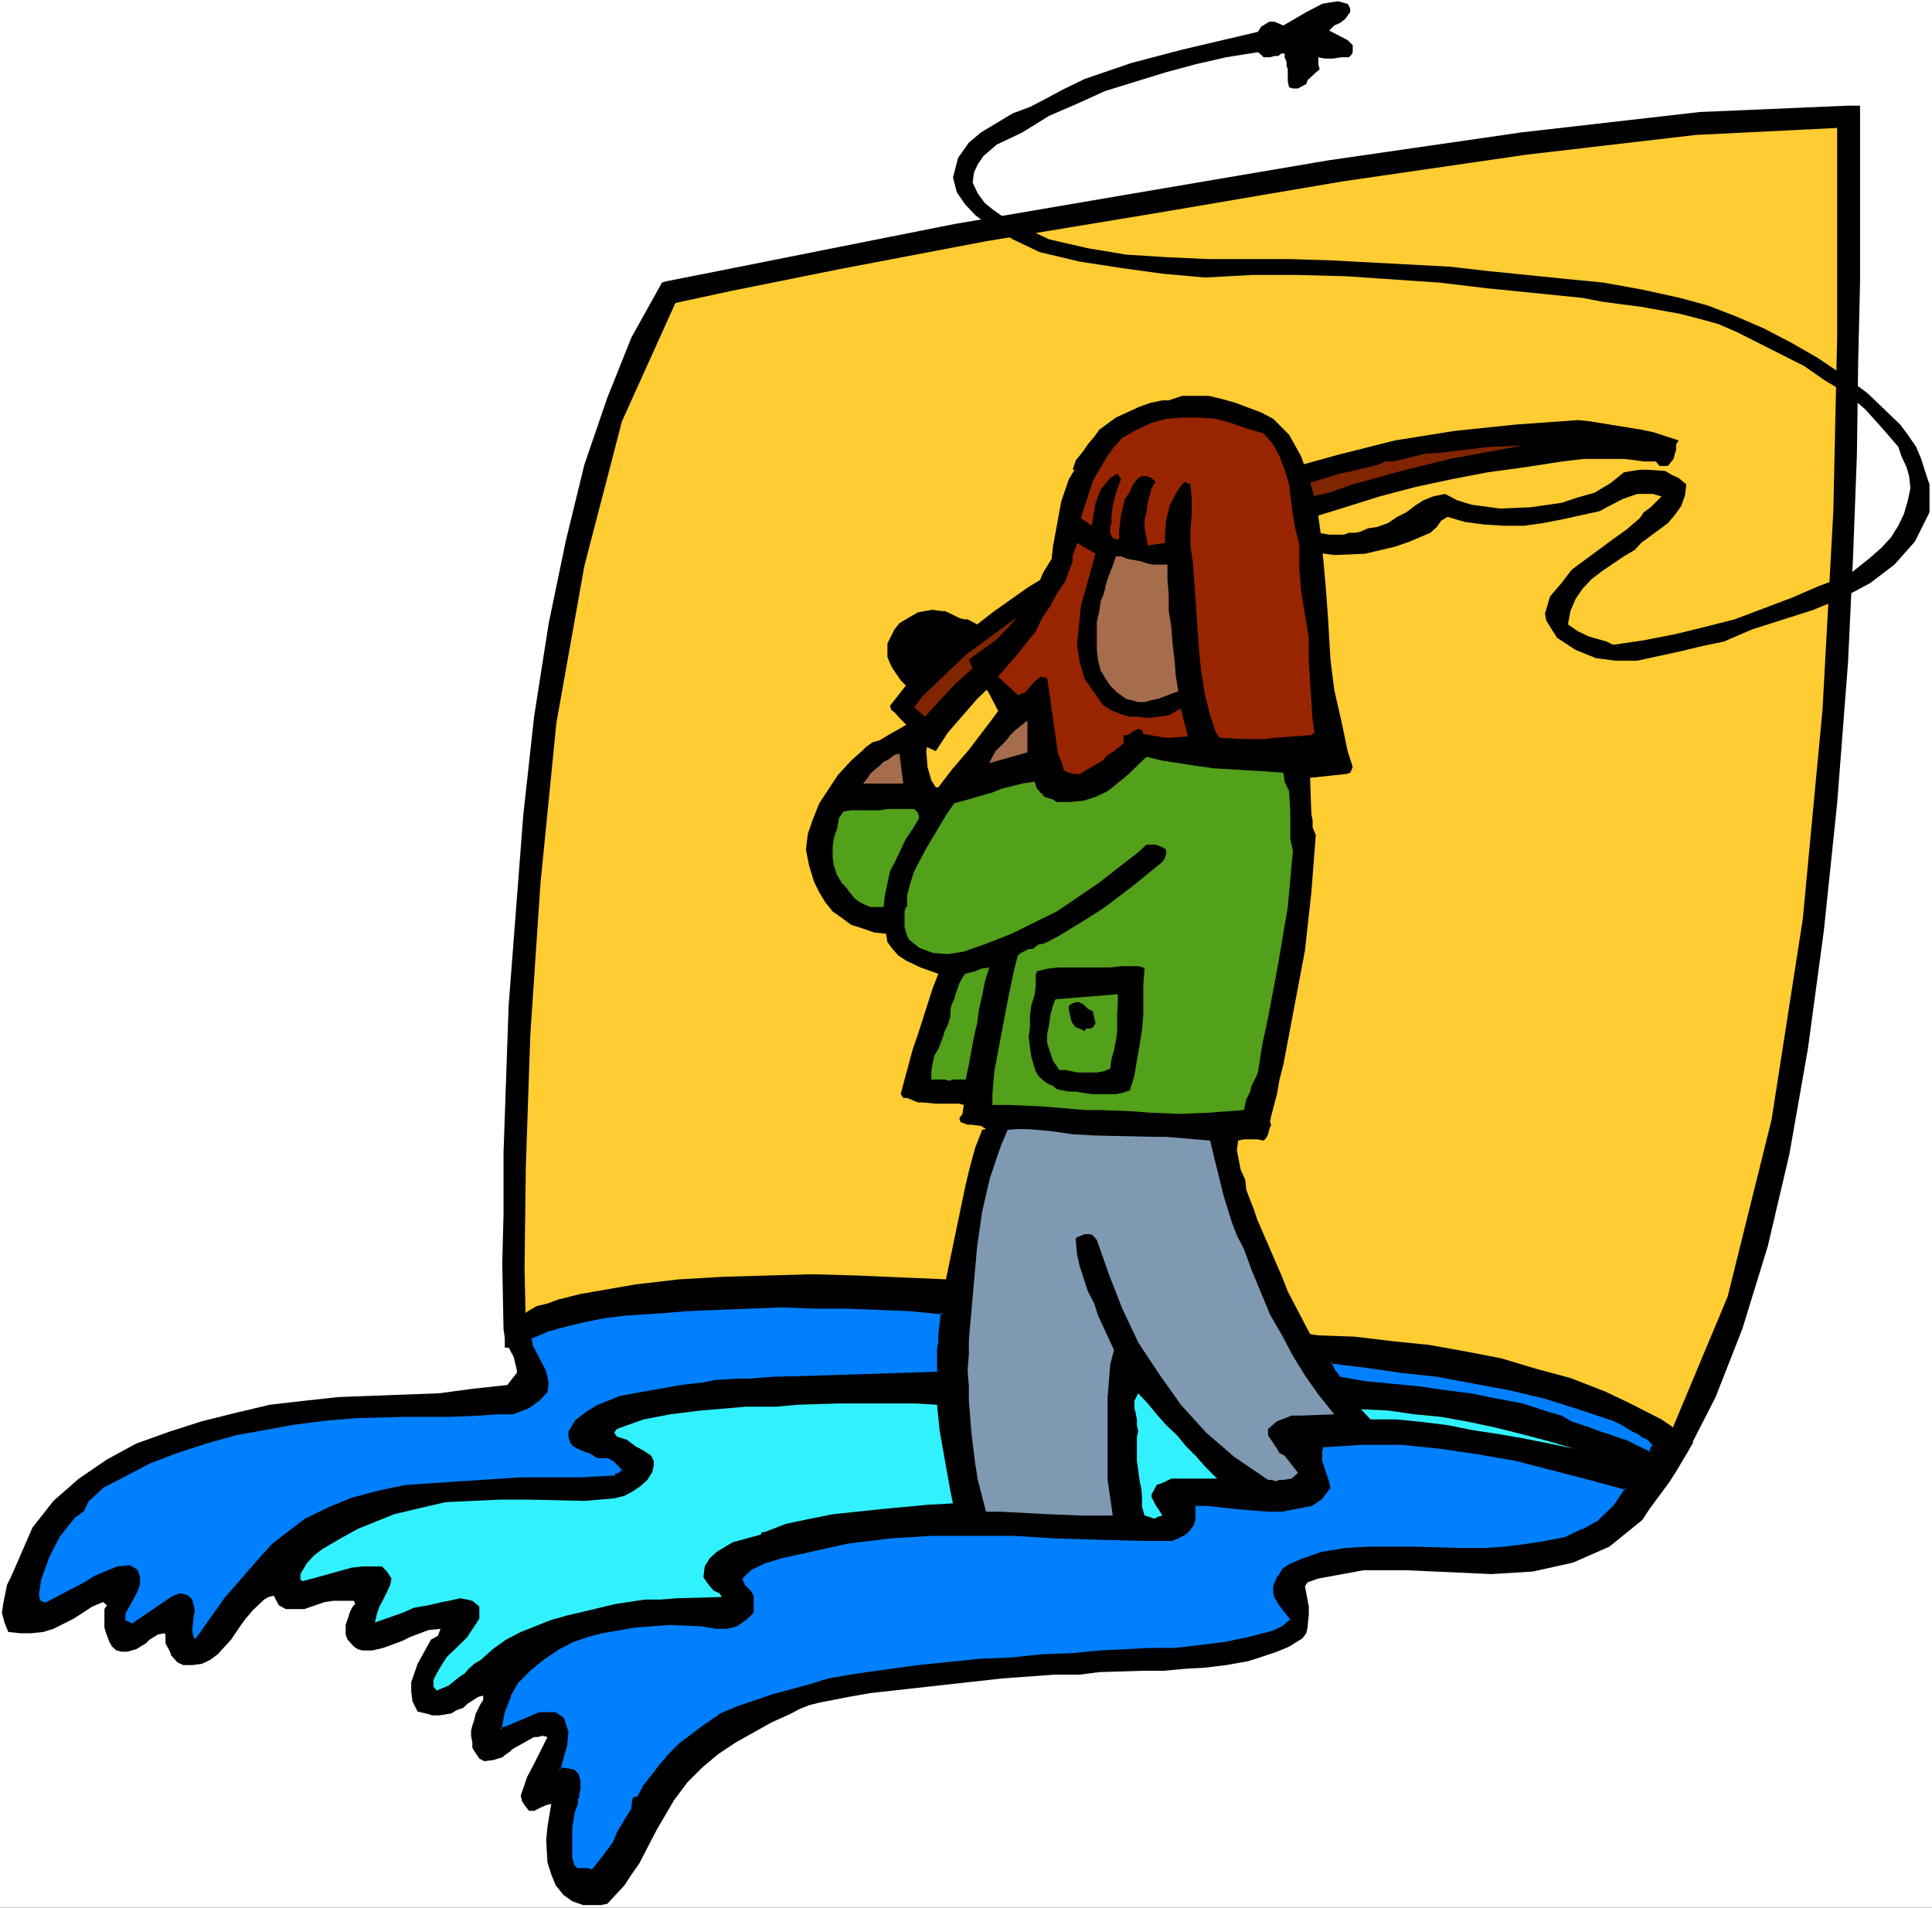<?xml version="1.0" encoding="UTF-8" standalone="no"?>
<svg
   version="1.0"
   width="129.766mm"
   height="128.131mm"
   id="svg28"
   sodipodi:docname="Fly Fishing 4.wmf"
   xmlns:inkscape="http://www.inkscape.org/namespaces/inkscape"
   xmlns:sodipodi="http://sodipodi.sourceforge.net/DTD/sodipodi-0.dtd"
   xmlns="http://www.w3.org/2000/svg"
   xmlns:svg="http://www.w3.org/2000/svg">
  <rect width="100%" height="100%" fill="#333333" stroke="none"/>
  <sodipodi:namedview
     id="namedview28"
     pagecolor="#ffffff"
     bordercolor="#000000"
     borderopacity="0.25"
     inkscape:showpageshadow="2"
     inkscape:pageopacity="0.0"
     inkscape:pagecheckerboard="0"
     inkscape:deskcolor="#d1d1d1"
     inkscape:document-units="mm" />
  <defs
     id="defs1">
    <pattern
       id="WMFhbasepattern"
       patternUnits="userSpaceOnUse"
       width="6"
       height="6"
       x="0"
       y="0" />
  </defs>
  <path
     style="fill:#ffffff;fill-opacity:1;fill-rule:evenodd;stroke:none"
     d="M 0,484.274 H 490.455 V 0 H 0 Z"
     id="path1" />
  <path
     style="fill:#000000;fill-opacity:1;fill-rule:evenodd;stroke:none"
     d="m 428.078,369.225 7.434,-14.543 6.787,-17.29 6.464,-21.006 5.494,-23.43 4.686,-26.662 4.04,-29.893 3.394,-32.479 2.747,-35.549 1.293,-27.146 0.97,-25.692 0.323,-23.43 0.485,-20.683 V 41.366 26.823 h -3.07 l -37.653,1.616 -45.248,5.171 -49.126,7.11 -49.45,8.402 -45.41,7.756 -63.347,12.604 -9.858,1.939 -0.97,0.323 -0.646,1.131 -7.11,12.765 -6.141,15.351 -5.818,16.967 -4.686,19.229 -4.363,21.006 -3.717,23.753 -2.747,25.046 -3.717,48.314 -1.293,37.326 v 15.674 l -0.323,12.442 0.323,16.643 0.323,2.262 v 2.424 l 296.697,28.439 h 1.939 z"
     id="path2" />
  <path
     style="fill:#ffcc32;fill-opacity:1;fill-rule:evenodd;stroke:none"
     d="m 425.816,364.7 h -2.101 l -0.646,0.485 v 0.97 z"
     id="path3" />
  <path
     style="fill:#ffcc32;fill-opacity:1;fill-rule:evenodd;stroke:none"
     d="m 466.377,32.479 -35.875,1.777 -42.986,5.009 -46.702,6.787 -46.541,7.918 -43.955,7.271 -37.33,7.11 -27.31,5.494 -14.221,3.07 -13.574,30.055 -9.534,36.68 -7.11,39.912 -4.04,40.72 -2.586,38.619 -1.131,33.448 -0.323,25.531 0.323,14.866 290.233,27.954 14.867,-35.549 11.15,-44.921 7.918,-50.9 5.01,-53.162 2.747,-50.415 0.97,-44.436 V 51.546 Z"
     id="path4" />
  <path
     style="fill:#000000;fill-opacity:1;fill-rule:evenodd;stroke:none"
     d="m 342.107,0.97 0.646,1.131 v 0.97 l -1.293,1.777 -1.293,0.97 -1.454,0.646 -1.293,1.293 4.686,2.424 1.293,1.293 v 0.808 0.97 l -0.323,0.646 -0.646,0.646 h -1.939 l -2.101,0.323 h -2.101 l -1.616,-0.323 v 1.777 l 0.323,1.293 -0.97,0.808 -2.101,1.939 -0.323,0.97 -2.101,1.131 h -1.293 l -0.97,-0.323 -0.323,-1.454 v -3.07 l -0.323,-0.97 v -0.97 l -0.485,-1.131 v -0.97 h -0.808 l -0.808,0.646 h -0.97 l -1.131,0.323 h -0.485 -1.131 l -0.646,-0.646 -0.808,-0.646 -8.08,1.293 -7.757,1.777 -7.757,2.101 -15.19,4.686 -7.11,3.232 -7.11,3.07 -6.787,4.201 -4.04,1.939 -2.424,1.131 -3.394,2.909 -1.454,2.101 -0.97,2.101 -0.323,2.585 1.293,2.747 1.778,2.424 2.424,1.939 2.586,1.777 5.494,2.747 2.747,1.293 3.07,1.454 9.858,2.262 9.696,1.616 10.181,0.646 10.504,0.485 h 20.685 l 10.504,0.323 30.381,1.616 9.858,1.131 19.23,1.939 9.858,0.97 9.858,1.777 9.534,2.101 7.11,1.939 7.11,2.747 7.11,3.07 7.11,3.716 6.464,3.716 6.464,4.363 6.302,4.686 8.242,7.918 1.939,2.585 2.101,3.07 1.293,3.07 0.97,3.07 1.131,3.393 v 3.393 3.716 l -3.717,7.433 -5.171,5.817 -6.141,4.686 -6.949,3.716 -7.434,3.07 -15.675,5.009 -7.11,3.07 -5.494,1.131 -5.333,1.293 -11.15,2.424 h -5.494 l -5.01,-0.646 -5.171,-2.101 -4.686,-3.07 -1.939,-3.07 -0.808,-1.293 -0.323,-1.777 1.293,-4.363 2.909,-3.393 2.586,-3.393 6.787,-5.009 3.717,-2.747 3.394,-2.424 3.394,-2.909 0.97,-1.454 1.778,-1.293 2.747,-2.747 -2.101,-0.646 h -2.101 -1.939 l -3.717,1.293 -4.04,2.101 -1.778,0.97 -9.534,2.101 -5.01,0.97 -4.686,0.646 h -5.171 l -5.01,-0.323 -4.848,-0.646 -4.363,-1.293 -1.616,0.97 -1.131,1.616 -1.616,1.454 -5.333,2.262 -3.717,1.293 -7.595,1.777 -7.757,0.323 -7.11,-0.97 -3.07,3.07 -3.07,2.585 -3.555,2.101 -3.555,1.777 -4.04,0.97 -4.04,0.646 h -4.363 -4.04 l -3.07,3.393 -3.717,3.07 -3.717,2.262 -3.717,2.101 -4.363,1.454 -4.525,0.646 h -4.363 l -4.363,-0.323 -1.131,-0.808 -0.323,-0.646 v -0.646 l 0.808,-0.97 0.323,-0.323 -4.848,2.585 -8.726,6.787 -8.08,7.756 -7.434,8.564 -3.07,4.686 -1.454,-0.646 -1.293,-0.646 -3.717,-4.363 -2.747,-2.747 -0.97,-1.131 -1.131,-0.97 -0.323,-0.97 4.04,-5.171 -1.293,-1.293 -2.101,-3.07 -0.646,-1.293 -0.646,-1.616 v -1.777 -1.616 l 1.778,-3.555 1.293,-1.616 1.616,-0.97 3.07,-1.777 3.717,-0.646 2.101,0.323 h 0.97 l 1.454,0.646 2.262,1.131 1.131,0.323 h 0.97 l 2.424,1.293 4.363,-3.393 8.726,-6.14 8.888,-5.332 9.373,-4.848 4.686,-1.939 13.251,-6.463 13.574,-5.656 13.898,-5.171 14.544,-4.04 14.706,-3.716 15.19,-2.424 15.514,-1.616 15.837,-1.131 3.07,0.323 12.928,2.101 3.07,0.646 6.464,2.101 -0.646,0.97 v 1.454 l -0.323,0.97 -0.323,1.293 -1.454,1.777 h -0.646 -1.454 l -0.97,-1.131 h -0.97 -0.97 -1.131 l -2.262,-0.323 -2.747,-0.323 h -10.181 l -2.747,0.323 -2.747,0.323 -9.373,1.454 -9.534,1.293 -9.211,1.777 -9.05,1.939 -9.211,2.424 -8.726,2.747 -8.888,2.747 -8.08,2.909 -7.434,2.424 -13.898,5.332 -13.898,5.817 -13.574,7.11 -5.979,4.04 v 0.323 l 3.394,0.808 1.293,0.646 h 2.424 l 2.262,-0.646 2.101,-0.808 2.424,-0.97 3.555,-2.747 2.101,-1.293 2.101,-1.293 0.646,-1.131 3.717,-4.04 1.939,-1.293 1.778,-0.323 h 3.717 4.04 l 4.04,-0.808 3.717,-0.97 7.272,-3.393 3.07,-2.747 2.909,-2.747 1.293,-0.485 1.778,-0.323 h 1.293 l 4.848,0.808 h 3.717 l 1.293,-0.485 h 1.778 l 1.293,-0.323 1.778,-0.808 2.262,-0.323 2.747,-0.97 2.424,-1.616 2.262,-1.131 2.101,-1.616 2.262,-1.454 2.424,-0.97 3.07,-0.646 3.07,1.616 3.717,1.131 7.11,0.97 7.757,-0.323 7.918,-1.131 3.878,-1.293 4.525,-1.293 4.04,-2.424 1.616,-1.293 1.778,-1.454 1.939,-0.323 2.101,-0.323 h 2.101 l 4.363,0.323 1.616,0.97 1.778,0.808 1.939,1.616 -0.323,2.747 -0.97,2.747 -1.616,2.262 -1.778,2.101 -6.787,5.009 -1.616,1.777 -2.747,1.616 -5.494,3.716 -2.747,2.101 -2.262,2.424 -1.778,2.585 -1.293,3.07 -0.646,3.393 2.586,1.777 2.747,1.293 4.525,1.293 1.616,0.808 7.757,-1.131 8.242,-1.616 7.272,-1.777 7.595,-1.939 14.544,-5.494 7.11,-3.07 7.11,-2.585 5.656,-4.524 2.747,-2.424 2.424,-2.585 1.939,-3.07 1.454,-3.07 0.97,-3.393 0.646,-3.07 -0.323,-3.07 -0.646,-2.262 -1.293,-2.747 -0.808,-2.424 -4.04,-4.686 -4.363,-4.848 -4.686,-4.04 -5.494,-3.232 -5.333,-3.716 -16.968,-8.564 -4.848,-2.101 -4.686,-1.293 -5.01,-1.293 -9.858,-1.777 -5.01,-0.646 -4.848,-0.646 -5.01,-0.97 -24.078,-2.424 -12.282,-1.454 -23.594,-1.616 -12.282,-0.323 h -11.797 l -11.797,0.646 -10.827,-0.97 -10.504,-1.454 -10.504,-1.616 -10.181,-2.424 -6.787,-3.232 -6.464,-3.878 -3.07,-2.262 -2.586,-2.747 -2.101,-3.07 -0.97,-3.716 1.293,-5.009 2.747,-3.878 3.07,-2.585 4.04,-2.424 4.04,-2.424 4.363,-1.616 4.04,-2.101 4.202,-2.262 5.656,-2.747 11.797,-4.04 12.928,-3.393 19.23,-4.524 0.808,-1.293 2.101,-1.293 h 1.293 l 2.262,0.97 5.818,-3.393 4.04,-2.101 1.778,-0.323 2.262,-0.323 z"
     id="path5" />
  <path
     style="fill:#802500;fill-opacity:1;fill-rule:evenodd;stroke:none"
     d="m 386.547,113.11 -6.141,1.131 -12.282,2.262 -12.443,3.07 -12.282,3.393 -5.979,2.101 -5.818,1.293 -11.474,4.04 -11.474,3.716 -5.494,2.424 -5.818,2.262 -5.01,3.07 -2.101,0.323 -13.736,6.787 -5.171,3.393 -10.181,6.463 -9.858,6.787 -4.363,4.04 -4.686,4.201 -7.434,8.079 -2.747,-2.424 2.101,-2.747 10.989,-10.503 12.282,-9.049 12.605,-8.241 13.574,-7.11 13.09,-6.625 14.221,-5.494 14.544,-5.009 14.706,-4.524 3.232,-0.646 6.464,-1.616 1.778,-0.808 h 1.939 l 4.202,-0.97 3.878,-0.97 4.202,-0.323 12.443,-1.454 z"
     id="path6" />
  <path
     style="fill:#000000;fill-opacity:1;fill-rule:evenodd;stroke:none"
     d="m 327.24,110.363 3.07,5.494 2.262,6.463 1.778,6.463 0.97,6.948 0.646,6.787 0.646,7.271 0.485,6.625 0.646,10.988 0.97,7.756 1.778,7.756 1.616,7.756 1.293,4.04 -0.323,0.808 -0.323,0.646 -0.97,0.323 -9.211,0.97 0.323,9.21 0.323,1.616 v 1.777 l 0.808,1.939 -1.131,14.543 -1.616,14.704 -5.494,29.086 -0.97,3.716 -0.646,3.716 -1.454,5.494 -0.323,1.616 0.323,0.646 -0.485,1.131 -0.323,1.293 -0.485,0.97 -0.646,0.646 -1.616,-0.323 h -3.394 l -1.454,0.323 -0.323,2.424 0.97,5.009 1.131,2.424 0.323,2.747 1.939,5.009 0.808,2.424 6.302,14.543 1.454,3.716 3.717,7.11 1.939,3.716 2.101,0.323 9.211,0.323 9.373,1.131 9.534,0.97 9.05,1.616 9.211,1.777 9.211,2.747 8.403,2.262 8.726,3.393 5.818,2.747 8.565,4.363 2.586,1.777 5.494,4.04 -2.747,4.686 -1.616,2.747 -1.778,2.747 -5.01,6.787 -1.778,2.747 -8.403,6.787 -9.211,4.04 -10.181,2.262 -10.504,0.646 -21.654,-0.97 h -10.827 l -11.474,2.101 -2.747,0.97 -0.646,0.97 0.97,5.171 v 1.939 l -0.323,3.393 -0.323,1.454 -0.97,1.293 -3.394,2.101 -3.07,1.293 -5.333,1.777 -2.101,0.646 -5.494,0.97 -5.333,0.646 -5.494,0.323 -5.01,0.485 h -5.494 l -10.827,0.323 -5.01,0.646 h -6.464 l -13.251,0.97 -33.451,3.716 -5.494,0.97 -7.434,1.454 -2.586,0.646 -2.424,0.97 -2.424,1.293 -4.686,2.101 -9.211,5.171 -4.363,2.909 -4.04,3.393 -3.717,3.716 -3.394,4.524 -4.363,7.433 -4.525,8.726 -1.939,2.747 -1.778,2.747 -4.363,4.686 -1.616,0.323 h -1.454 -3.07 l -2.747,-0.97 -2.262,-1.616 -1.939,-2.424 -1.131,-2.747 -0.97,-3.07 -0.323,-5.656 0.323,-3.393 0.97,-5.817 -1.293,0.323 -1.454,0.646 -1.616,0.808 h -1.293 l -1.131,-1.454 -0.646,-0.97 -0.323,-1.454 1.616,-4.686 1.778,-3.393 3.394,-6.787 -1.293,-0.323 -1.131,0.323 h -0.97 l -5.494,3.07 -0.646,0.646 -0.97,0.646 -0.97,0.808 -1.131,0.323 -0.97,0.323 -2.424,0.323 -1.293,-0.646 -0.97,-1.454 -0.808,-1.293 v -1.293 l -0.323,-1.777 v -1.293 l 0.323,-1.293 0.485,-1.454 0.323,-1.454 0.646,-1.293 0.646,-1.293 0.646,-0.97 v -1.131 l -1.293,0.323 -2.747,1.777 -0.97,0.97 -1.778,0.646 -1.293,0.808 -3.07,0.485 h -1.778 l -0.97,-0.323 -2.747,-0.646 -1.293,-2.585 -0.323,-2.424 v -2.424 l 1.616,-4.686 3.394,-6.14 1.778,-0.97 0.646,-1.777 -3.07,0.323 -4.686,1.777 -1.939,0.97 -4.848,1.777 -2.747,0.646 h -2.586 l -1.131,-0.323 -0.97,-0.646 -1.616,-1.777 -0.485,-1.293 v -2.424 l 1.131,-3.393 0.646,-1.293 0.646,-0.646 -0.323,-0.808 h -5.171 l -2.262,0.323 -5.171,1.777 h -2.262 -2.424 l -1.778,-0.97 -1.293,-2.424 -1.293,0.323 -1.131,0.646 -2.909,2.747 -1.778,2.101 -0.97,1.293 -2.747,4.04 -3.394,3.716 -1.939,1.454 -2.101,0.97 -2.424,0.323 h -2.262 l -1.454,-0.646 -1.616,-1.777 -0.323,-0.97 -1.131,-2.101 v -1.293 -0.97 l -0.323,-0.323 -1.616,0.323 -2.101,1.293 -0.97,0.97 -2.424,1.454 -2.262,0.646 h -1.454 l -1.293,-0.323 -1.131,-0.97 -0.646,-1.131 -0.97,-2.585 -0.323,-1.131 v -4.686 l 0.646,-0.97 -0.97,-0.808 -2.747,1.131 -4.686,3.07 -5.171,2.585 -2.586,0.808 -3.07,0.323 H 5.171 l -3.07,-0.323 -0.97,-2.424 -0.646,-2.424 0.323,-2.262 0.97,-4.848 0.97,-1.939 1.778,-4.04 3.717,-8.564 5.333,-6.787 6.464,-5.656 7.11,-4.848 7.434,-4.04 8.565,-3.07 8.08,-2.585 8.403,-2.101 8.888,-2.101 8.403,-0.97 8.888,-0.97 8.403,-0.323 17.291,-0.646 8.403,-1.131 8.888,-0.97 1.616,-2.101 0.808,-0.97 v -0.646 l -0.808,-3.393 -1.293,-2.424 -0.646,-1.293 -0.323,-1.454 0.323,-1.293 3.07,-3.393 2.262,-1.616 2.424,-1.454 2.747,-0.646 2.586,-0.97 5.818,-1.454 13.898,-2.424 11.15,-1.293 11.15,-0.646 22.462,-0.646 11.474,0.323 22.624,0.97 5.01,-24.076 1.131,-4.686 1.293,-4.686 1.778,-4.524 0.97,-0.162 -1.293,-0.808 -2.424,-0.323 h -0.97 l -1.778,-0.646 -0.323,-0.97 0.808,-1.131 0.323,-2.262 -1.131,-0.323 h -2.586 -1.778 -1.616 l -3.394,-0.323 h -1.131 l -2.747,-1.131 h -0.97 l -0.646,-0.97 0.97,-3.716 2.101,-7.756 1.293,-3.716 3.717,-11.634 1.454,-3.716 -4.525,-1.616 -3.717,-1.777 -1.939,-1.293 -1.454,-1.616 -1.293,-1.777 -0.323,-2.101 -3.07,-0.323 -2.747,-0.97 -3.07,-0.97 -1.939,-1.454 -2.747,-1.939 -1.939,-2.424 -1.454,-2.424 -1.293,-2.585 -1.293,-4.201 -0.808,-4.04 0.485,-4.04 1.293,-3.716 1.616,-4.04 4.686,-7.11 3.394,-3.716 2.747,-2.424 0.97,-0.97 1.778,-1.293 1.778,-0.485 3.232,-1.939 1.778,-0.97 1.939,-1.131 1.454,-0.97 1.939,-0.646 2.101,-0.646 h 2.424 v 0.97 l -0.323,1.293 -0.646,1.131 -0.808,0.97 -0.646,1.293 -0.646,3.393 0.323,4.04 0.97,3.393 1.131,1.777 h 0.646 l 3.717,-4.848 4.04,-4.686 5.656,-7.433 1.778,-2.424 -2.262,-4.363 -0.808,-1.293 -3.07,-4.363 -0.646,-1.454 -0.646,-1.616 3.394,-2.424 3.394,-2.424 3.07,-3.07 2.586,-3.07 4.848,-7.433 1.616,-3.716 2.101,-3.393 0.323,-3.07 2.101,-11.473 1.939,-5.656 1.454,-2.424 h -0.485 l 0.808,-2.424 1.616,-1.939 1.454,-2.101 1.616,-1.939 1.293,-1.777 4.202,-3.07 5.979,-2.747 2.747,-0.97 3.07,-0.646 h 1.616 l 3.394,-1.131 h 3.394 3.394 l 3.394,0.808 3.394,0.97 6.464,2.424 3.07,1.616 z"
     id="path7" />
  <path
     style="fill:#992500;fill-opacity:1;fill-rule:evenodd;stroke:none"
     d="m 320.776,110.04 2.424,2.747 1.616,3.07 1.293,3.393 1.131,3.716 0.97,7.756 0.646,3.716 0.97,3.716 v 3.07 3.07 l 0.485,5.817 0.97,5.979 0.97,5.817 v 6.14 l 0.97,14.866 0.485,3.07 -0.808,0.646 -9.05,0.646 -2.747,0.323 h -6.141 l -5.333,-0.323 -0.97,-1.293 -1.454,-4.363 -1.293,-5.171 -0.97,-5.979 -0.485,-4.524 -0.323,-4.363 -0.646,-9.534 -0.646,-9.049 -0.646,-4.524 v -4.04 l 0.323,-3.716 v -4.04 l -0.323,-3.716 -1.454,-0.646 -0.646,0.646 -1.293,1.777 -1.778,3.393 -0.97,3.716 -0.323,3.878 v 2.101 l -4.363,0.646 -0.323,-1.939 -0.485,-2.424 v -2.262 l 0.485,-1.777 0.323,-2.424 0.97,-3.716 0.97,-1.616 -0.97,-0.97 -1.293,-0.485 h -1.131 l -0.97,0.485 -1.293,1.616 -0.97,2.101 -1.131,1.616 -0.97,4.04 -0.485,4.201 v 1.939 h -0.808 l -0.808,-0.323 -0.646,-1.131 v -1.616 l 0.323,-0.97 v -1.616 l 0.323,-2.747 0.323,-1.454 0.808,-2.747 0.485,-1.293 0.485,-1.293 -0.485,-0.808 -0.485,-0.646 -1.778,1.131 -2.424,2.909 -1.293,3.393 -0.646,3.878 -0.323,1.939 -2.747,-1.939 0.97,-3.07 2.101,-6.463 3.394,-5.817 1.939,-2.747 2.101,-2.262 3.07,-1.777 4.04,-1.939 4.04,-1.131 4.04,-0.323 h 4.363 l 4.202,0.323 4.04,1.131 3.717,1.293 z"
     id="path8" />
  <path
     style="fill:#992500;fill-opacity:1;fill-rule:evenodd;stroke:none"
     d="m 278.113,140.58 -3.717,13.25 -0.97,9.857 0.646,4.363 1.293,4.363 3.07,4.363 1.454,2.101 1.939,1.293 2.262,0.97 2.586,0.808 h 2.262 l 2.424,0.323 5.333,-0.646 3.07,-1.777 1.778,7.11 -4.525,0.323 h -1.293 l -5.494,-0.97 -0.323,-0.97 h -0.162 l -0.808,-0.323 -1.293,0.646 -0.808,0.646 -0.646,0.323 h -0.97 v 2.101 l -2.424,1.939 -1.616,0.97 -1.293,1.454 -2.747,1.616 -3.07,1.777 h -1.293 l -1.454,-0.323 -1.293,-0.646 -0.323,-1.454 -1.131,-2.747 -2.747,-19.229 -1.616,-0.323 -1.293,0.97 -1.454,1.616 -1.293,1.454 -0.97,0.323 -0.808,0.323 -5.01,-4.686 5.01,-5.817 4.525,-5.656 1.616,-3.393 2.101,-3.07 1.616,-3.07 2.101,-3.07 1.939,-5.171 v -1.293 l 1.131,-3.393 z"
     id="path9" />
  <path
     style="fill:#a66d4d;fill-opacity:1;fill-rule:evenodd;stroke:none"
     d="m 296.374,143.327 v 3.716 l 0.323,4.04 v 4.04 l 0.646,4.04 0.323,4.201 0.485,4.04 0.323,4.04 0.646,4.04 -1.778,0.646 -1.616,0.646 -1.778,0.646 -1.616,0.323 -1.778,0.485 h -1.616 l -1.778,-0.485 -1.293,-0.323 -2.262,-1.616 -1.778,-1.777 -1.293,-1.939 -1.131,-1.939 -0.646,-2.424 -0.323,-2.747 v -2.424 -2.262 -2.424 l 0.646,-2.747 0.323,-2.424 0.808,-1.939 0.646,-2.747 0.646,-1.939 0.97,-2.424 0.808,-2.424 h 1.293 l 1.616,0.646 1.778,0.323 1.778,0.323 1.293,0.485 1.616,0.323 h 1.616 z"
     id="path10" />
  <path
     style="fill:#a66d4d;fill-opacity:1;fill-rule:evenodd;stroke:none"
     d="m 251.126,193.742 0.808,-1.616 0.808,-1.454 1.293,-1.293 1.454,-1.454 0.97,-1.293 1.293,-1.293 1.454,-1.131 1.616,-1.293 v 8.079 z"
     id="path11" />
  <path
     style="fill:#a66d4d;fill-opacity:1;fill-rule:evenodd;stroke:none"
     d="m 229.31,198.913 h -1.616 -1.454 -1.293 -0.97 -1.454 -1.293 -0.97 -1.131 l 1.131,-1.454 0.646,-0.97 0.97,-0.97 1.454,-1.131 0.97,-0.97 1.293,-0.646 1.454,-1.131 1.293,-0.323 z"
     id="path12" />
  <path
     style="fill:#53a01b;fill-opacity:1;fill-rule:evenodd;stroke:none"
     d="m 325.785,196.166 0.323,2.262 1.131,2.424 0.323,5.171 v 6.948 l 0.646,3.07 -1.293,14.22 -2.424,14.381 -2.586,13.735 -1.454,6.787 -1.131,7.11 -0.485,1.131 -1.131,2.262 -0.323,1.454 -0.97,1.939 -0.646,2.747 -8.565,0.646 -7.757,0.323 -7.757,-0.323 -4.04,-0.323 -7.757,-0.323 h -4.202 l -7.757,-0.646 -4.04,-0.323 -7.757,-0.323 h -4.202 v -2.747 l 0.485,-5.817 3.07,-16.159 0.323,-1.777 1.616,-7.756 0.97,-3.716 0.808,-0.646 1.939,-0.97 h 0.97 l 1.454,-1.131 1.616,-0.323 3.717,-1.939 7.918,-4.848 3.717,-2.424 7.434,-5.656 7.11,-5.817 0.646,-0.97 0.323,-1.131 v -0.97 l -0.97,-0.646 -0.808,-0.323 -0.97,-0.323 h -2.262 l -2.101,1.939 -10.181,7.918 -10.504,7.11 -11.474,5.656 -6.141,2.424 -5.979,2.101 -4.04,0.646 -3.878,-0.323 -3.394,-1.293 -2.586,-2.101 -0.485,-0.97 -0.646,-2.101 v -4.04 l 0.323,-1.131 h 0.323 v -2.909 l 0.808,-3.07 0.97,-3.07 3.07,-5.817 5.01,-8.402 2.101,-3.07 2.424,-0.646 7.272,-2.101 2.424,-0.97 5.171,-1.293 3.07,-0.485 0.323,0.808 0.323,0.97 1.939,2.101 2.101,0.646 0.97,0.646 h 3.394 l 3.394,-0.323 3.07,-0.97 3.07,-1.454 5.01,-4.04 4.848,-4.686 4.04,0.97 8.403,1.293 4.525,0.646 13.413,0.808 z"
     id="path13" />
  <path
     style="fill:#53a01b;fill-opacity:1;fill-rule:evenodd;stroke:none"
     d="m 232.057,205.376 0.97,0.97 0.323,1.293 -1.616,2.747 -1.778,2.585 -1.293,2.747 -1.293,2.747 -1.454,2.747 -0.646,3.07 -0.646,3.07 -0.323,2.909 h -1.778 -1.616 l -1.454,-0.646 -1.293,-0.646 -1.293,-0.97 -1.131,-1.454 -0.97,-1.293 -0.97,-0.97 -1.293,-2.101 -0.808,-2.424 -0.323,-2.262 v -2.424 l 0.323,-2.424 0.808,-2.262 0.485,-2.747 1.131,-1.616 1.939,-0.323 h 2.424 2.101 2.747 l 1.939,-0.323 h 2.424 1.939 z"
     id="path14" />
  <path
     style="fill:#53a01b;fill-opacity:1;fill-rule:evenodd;stroke:none"
     d="m 251.126,245.611 -1.131,3.716 -0.646,3.393 -0.808,3.393 -0.485,3.716 -0.808,3.393 -0.646,3.393 -0.646,3.716 -0.808,3.716 h -0.808 -1.454 -0.97 l -0.97,0.323 -1.131,-0.323 h -1.293 -0.97 -1.131 v -2.101 l 0.323,-1.939 0.485,-2.101 0.97,-1.616 0.97,-2.424 0.646,-2.101 0.808,-1.616 0.646,-2.101 v -1.616 l 0.323,-1.454 0.646,-1.293 0.323,-1.293 0.646,-1.777 0.323,-0.97 0.808,-1.454 0.646,-0.97 1.293,-0.323 1.293,-0.323 1.454,-0.646 z"
     id="path15" />
  <path
     style="fill:#000000;fill-opacity:1;fill-rule:evenodd;stroke:none"
     d="m 290.233,245.611 0.323,0.323 -0.323,4.04 v 3.716 4.04 l -0.323,3.716 -0.646,4.04 -0.646,3.716 -0.646,3.878 -1.131,3.716 -1.939,0.646 -1.616,0.323 h -2.101 -2.101 -1.939 l -2.101,-0.323 -1.939,-0.323 h -1.778 l -1.616,-0.323 -1.454,-0.323 -0.97,-0.808 -1.454,-0.646 -1.293,-0.97 -0.97,-0.97 -0.646,-1.131 -0.323,-0.97 -0.808,-2.747 -0.323,-2.262 -0.323,-2.747 0.323,-2.424 v -3.07 l 0.323,-2.424 0.808,-2.585 0.323,-2.101 v -0.97 -1.131 -0.97 l 0.323,-0.97 2.586,-0.646 2.747,-0.323 h 2.424 3.07 2.424 2.586 2.747 l 2.747,-0.323 h 1.616 1.454 1.293 z"
     id="path16" />
  <path
     style="fill:#53a01b;fill-opacity:1;fill-rule:evenodd;stroke:none"
     d="m 283.769,252.398 v 2.262 l -0.162,2.424 v 2.424 2.262 l -0.323,2.424 -0.485,2.424 -0.646,2.262 -0.323,2.424 -1.616,0.646 -1.778,0.323 h -1.293 -1.778 -1.616 l -1.778,-0.323 -1.616,-0.323 h -1.454 l -1.616,-2.424 -0.646,-1.939 -0.808,-2.424 v -2.262 l 0.485,-2.424 0.323,-2.424 0.646,-2.424 0.646,-1.616 z"
     id="path17" />
  <path
     style="fill:#000000;fill-opacity:1;fill-rule:evenodd;stroke:none"
     d="m 277.467,256.761 0.323,1.616 0.323,1.454 -0.646,0.97 -0.646,0.323 h -1.131 l -0.323,0.646 -1.293,-0.646 -0.97,-0.323 -0.808,-0.97 -0.323,-0.646 -0.323,-1.454 -0.323,-1.293 v -1.131 l 0.97,-0.646 1.454,-0.323 1.293,0.646 1.131,1.131 z"
     id="path18" />
  <path
     style="fill:#8099b3;fill-opacity:1;fill-rule:evenodd;stroke:none"
     d="m 278.113,288.27 14.544,0.323 h 3.394 l 7.434,0.646 3.717,0.323 0.808,3.393 2.586,10.503 2.101,6.787 1.293,3.393 1.778,3.393 1.939,5.332 4.686,11.311 3.07,5.332 2.747,5.171 3.07,5.009 3.394,4.848 4.04,5.009 -8.403,0.323 h -2.424 l -3.717,1.454 -2.262,1.939 v 0.97 0.646 l 2.262,3.393 0.646,1.131 1.293,0.646 3.394,4.363 -1.616,1.454 -2.101,0.323 h -0.97 l -0.97,0.323 -1.131,-0.323 h -0.808 l -8.565,-5.817 -7.11,-6.14 -6.464,-7.11 -5.494,-7.756 -5.333,-8.079 -4.04,-8.564 -3.394,-8.726 -3.07,-8.726 -0.97,-1.131 -0.646,-0.323 h -1.454 l -1.616,0.646 -0.646,0.323 v 0.808 l 0.323,3.393 0.646,2.909 2.101,6.463 1.616,3.07 0.97,3.07 4.04,8.726 -0.97,3.716 -0.646,8.241 v 16.967 4.04 l 1.293,9.049 h -8.403 l -7.757,-0.323 -12.282,-0.646 h -3.717 l -2.101,-8.079 -0.646,-4.04 -0.97,-7.918 -0.323,-4.04 -0.323,-4.04 v -3.716 l -0.323,-4.04 0.323,-4.04 v -3.716 l 0.323,-3.716 1.778,-20.037 1.293,-8.887 1.939,-8.402 2.747,-8.079 1.778,-4.201 2.262,-0.162 h 3.07 l 5.494,0.485 5.656,0.808 z"
     id="path19" />
  <path
     style="fill:#0080ff;fill-opacity:1;fill-rule:evenodd;stroke:none"
     d="m 239.168,333.352 -0.646,5.332 v 2.101 l -0.323,1.616 v 6.14 l -29.896,0.97 -12.12,0.323 -6.141,0.485 h -2.747 l -5.656,0.323 -3.07,0.646 -5.818,0.646 -5.333,0.97 -6.464,1.131 -3.394,0.646 -6.141,2.424 -2.424,1.616 -2.586,2.101 -1.778,2.585 v 1.293 l 0.323,1.454 0.646,0.646 1.131,0.646 2.747,1.131 2.262,1.293 h 2.101 0.646 l 1.778,0.97 1.293,1.454 0.646,0.97 -0.323,0.323 -0.646,0.646 h -0.646 l -0.323,0.646 -8.565,0.485 h -7.757 -4.04 -3.717 l -14.867,0.97 -14.382,0.97 -6.302,1.293 -6.787,1.777 -6.141,2.424 -6.141,3.07 -5.333,4.04 -3.07,2.424 -3.07,3.232 -8.726,10.18 -5.171,7.11 -2.262,3.393 h -0.808 l -0.323,-0.646 -0.323,-1.777 0.323,-3.232 0.323,-1.777 -0.646,-2.747 -0.97,-0.97 -1.778,-0.323 -1.939,0.646 -10.181,7.11 -2.101,-0.97 v -2.101 l 2.101,-3.716 0.97,-1.939 0.646,-1.777 v -1.616 l -0.646,-1.777 -1.616,-0.97 -3.07,0.323 -5.818,2.424 -2.262,1.293 -10.181,5.494 -1.454,-0.485 -0.323,-0.646 -0.323,-1.293 0.646,-4.04 2.101,-5.817 2.747,-5.009 3.717,-4.848 2.424,-1.616 1.293,-2.747 3.717,-3.393 4.686,-2.424 7.11,-3.716 6.787,-2.585 7.434,-2.424 7.434,-2.101 15.352,-2.747 7.757,-0.97 7.757,-0.646 11.958,-0.323 h 11.797 l 7.757,-0.323 4.04,-0.323 h 4.04 l 3.394,-1.293 1.131,-0.323 2.262,-1.777 1.778,-2.101 0.323,-1.939 -0.323,-1.777 -0.323,-1.616 -3.394,-6.463 -0.323,-1.777 4.363,-1.939 4.686,-1.293 4.686,-1.131 5.171,-0.97 5.01,-0.646 5.171,-0.323 5.01,-0.323 5.494,-0.485 7.757,-0.323 8.08,-0.323 8.565,-0.323 8.08,0.323 h 8.403 l 15.998,0.646 z"
     id="path20" />
  <path
     style="fill:#000000;fill-opacity:1;fill-rule:evenodd;stroke:none"
     d="m 238.845,333.191 -0.646,5.494 v 2.101 -0.162 l -0.323,1.777 v 6.14 l 0.323,-0.323 -29.896,0.97 -12.12,0.323 -6.141,0.485 h -2.747 l -5.656,0.323 h -0.162 l -3.07,0.646 -5.656,0.646 -5.333,0.97 -6.464,1.131 -3.394,0.646 h -0.162 l -5.979,2.424 -2.586,1.616 -2.747,2.101 -1.778,2.909 v 1.454 l 0.485,1.454 0.646,0.808 1.131,0.646 2.747,1.131 v -0.162 l 2.424,1.454 h 2.747 -0.162 l 1.778,0.97 h -0.162 l 1.293,1.293 v 0 l 0.808,0.97 v -0.485 l -0.323,0.323 -0.162,0.162 -0.646,0.646 0.323,-0.162 -0.97,0.162 -0.323,0.808 0.323,-0.323 -8.565,0.485 h -15.514 l -14.867,0.97 -14.382,0.97 v 0 l -6.302,1.293 -6.787,1.777 h -0.162 l -5.979,2.424 v 0 l -6.302,3.07 -5.333,4.04 -3.07,2.424 v 0 l -3.07,3.393 -8.888,10.18 -7.434,10.503 0.323,-0.162 h -0.808 l 0.323,0.162 -0.323,-0.646 v 0.162 l -0.323,-1.777 v 0 l 0.323,-3.232 v 0 l 0.323,-1.777 -0.646,-2.747 -1.131,-1.131 -1.939,-0.485 -2.101,0.808 -10.181,6.948 h 0.323 l -2.101,-0.97 0.162,0.323 v -2.101 0.162 l 2.101,-3.716 0.97,-1.939 v 0 l 0.646,-1.777 v -1.939 l -0.646,-1.777 -1.939,-1.131 -3.232,0.323 -5.818,2.424 v 0 l -2.262,1.454 -10.181,5.332 h 0.162 l -1.293,-0.485 0.162,0.323 -0.323,-0.646 v 0 l -0.323,-1.293 v 0.162 l 0.646,-4.201 v 0.162 l 2.101,-5.817 v 0 l 2.586,-5.009 v 0 l 3.878,-4.848 -0.162,0.162 2.424,-1.777 1.293,-2.747 v 0.162 l 3.717,-3.393 v 0 l 4.686,-2.424 7.11,-3.716 v 0 l 6.787,-2.585 7.434,-2.424 v 0 l 7.434,-2.101 15.19,-2.747 7.757,-0.97 v 0 l 7.757,-0.646 11.958,-0.323 h 11.797 l 7.757,-0.323 4.04,-0.323 h 4.202 l 3.394,-1.293 v 0 l 0.97,-0.485 2.424,-1.777 1.939,-2.101 0.323,-2.101 -0.323,-1.777 -0.485,-1.777 -3.394,-6.463 0.162,0.162 -0.323,-1.777 -0.323,0.323 4.525,-1.939 h -0.162 l 4.848,-1.293 4.686,-1.131 5.01,-0.97 5.171,-0.646 h -0.162 l 10.181,-0.646 5.494,-0.485 7.757,-0.323 8.08,-0.323 8.565,-0.323 8.08,0.323 h 8.403 l 15.998,0.646 8.08,0.808 v -0.646 l -8.08,-0.808 -15.998,-0.646 h -8.403 l -8.08,-0.323 -8.565,0.323 -8.08,0.323 -7.757,0.323 -5.494,0.485 -10.181,0.646 v 0 l -5.01,0.646 -5.171,0.97 -4.686,1.131 -4.848,1.293 v 0 l -4.525,2.101 0.323,2.101 3.394,6.463 v -0.162 l 0.323,1.777 0.323,1.616 v 0 l -0.323,1.939 V 353.066 l -1.616,2.101 v -0.162 l -2.424,1.777 h 0.162 l -0.97,0.323 h -0.162 l -3.394,1.293 h 0.162 -4.04 l -4.04,0.323 -7.757,0.323 h -11.797 l -11.958,0.323 -7.757,0.646 v 0 l -7.918,0.97 -15.19,2.909 -7.434,1.939 v 0 l -7.595,2.424 -6.626,2.585 v 0.162 l -7.272,3.716 -4.686,2.262 -3.878,3.555 -1.293,2.747 v -0.162 l -2.262,1.777 -3.878,4.848 -2.747,5.009 v 0 l -2.101,5.817 -0.646,4.201 0.323,1.454 0.485,0.808 1.616,0.485 10.181,-5.494 2.424,-1.454 v 0.162 l 5.818,-2.424 h -0.162 l 3.07,-0.323 -0.162,-0.162 1.616,1.131 v -0.162 l 0.485,1.777 v -0.162 1.616 -0.162 l -0.485,1.777 v 0 l -0.97,2.101 -2.101,3.716 v 2.262 l 2.262,1.131 10.342,-7.11 h -0.162 l 2.101,-0.646 h -0.162 l 1.778,0.323 h -0.323 l 1.131,0.97 -0.162,-0.162 0.646,2.585 v 0 l -0.323,1.616 v 0.162 l -0.323,3.232 0.323,1.939 0.485,0.808 h 0.97 l 7.595,-10.503 8.888,-10.342 3.07,-3.232 h -0.162 l 3.07,-2.262 5.494,-4.201 h -0.162 l 6.141,-3.07 v 0.162 l 6.141,-2.424 h -0.162 l 6.787,-1.777 6.464,-1.293 h -0.162 l 14.382,-0.97 14.867,-0.97 h 15.514 l 8.726,-0.485 0.323,-0.808 -0.162,0.162 h 0.808 l 0.808,-0.808 -0.162,0.162 0.646,-0.646 -0.808,-1.131 -1.454,-1.454 -1.939,-1.131 h -2.747 l 0.162,0.162 -2.262,-1.454 v 0 l -2.747,-1.131 v 0.162 l -0.97,-0.646 v 0 l -0.646,-0.646 v 0.162 l -0.323,-1.454 v 0 -1.293 0.162 l 1.616,-2.585 v 0 l 2.747,-2.101 2.424,-1.616 -0.162,0.162 6.141,-2.424 h -0.162 l 3.394,-0.646 6.464,-1.131 5.494,-0.97 5.656,-0.646 3.07,-0.646 v 0 l 5.656,-0.323 h 2.747 l 6.141,-0.485 12.12,-0.323 30.219,-0.97 v -6.463 0.162 l 0.323,-1.777 v -2.101 0 l 0.646,-5.332 z"
     id="path21" />
  <path
     style="fill:#32f1ff;fill-opacity:1;fill-rule:evenodd;stroke:none"
     d="m 197.152,357.106 5.171,-0.485 10.181,-0.323 h 10.019 5.171 5.01 l 5.171,0.323 0.646,6.463 2.747,15.512 0.646,3.07 -6.141,0.323 -12.12,1.131 -12.282,1.293 -5.656,1.131 -6.141,1.293 -5.494,2.101 h -0.646 l -0.323,0.646 -7.11,1.939 -4.04,2.424 -1.778,1.616 -1.293,2.101 -0.323,2.747 0.646,0.97 0.97,1.293 0.97,1.131 1.454,0.646 0.646,0.97 -11.474,0.323 -4.04,0.323 h -4.04 l -7.434,1.131 -12.282,2.909 -4.04,1.131 -7.757,3.07 -3.717,1.939 -3.394,2.424 -3.07,2.747 -1.616,0.97 -1.454,1.293 -0.97,1.131 -1.454,0.97 -2.586,2.101 -3.07,1.293 -0.808,-0.97 v -1.777 l 0.485,-0.97 0.97,-1.777 1.939,-3.07 3.07,-2.909 1.131,-1.131 0.97,-0.97 3.07,-4.686 v -1.777 -1.293 l -1.778,-1.454 -1.293,-0.323 -1.778,-0.323 -2.909,0.646 -1.778,0.323 -3.394,0.808 -1.939,0.323 -1.778,0.323 -2.909,1.293 -6.949,2.424 0.485,-2.101 0.646,-1.939 0.97,-1.777 0.97,-1.939 0.808,-1.777 0.323,-1.616 -1.131,-1.777 -1.293,-1.293 h -2.747 -2.262 l -2.747,0.323 -9.858,2.747 -2.424,0.646 -0.646,-0.323 v -0.646 -0.808 l 1.616,-2.747 1.778,-1.939 2.101,-1.616 4.686,-2.747 4.363,-2.424 9.211,-3.716 6.787,-1.616 6.302,-1.454 6.787,-0.323 7.11,-0.323 h 7.272 l 14.059,0.323 7.595,-0.646 2.586,-0.646 2.101,-1.131 1.939,-1.293 1.778,-1.616 1.293,-2.101 0.323,-1.616 v -1.131 l -0.646,-1.293 -1.939,-1.293 -2.101,-1.131 -2.101,-1.616 -2.586,-0.808 -0.646,-0.97 0.646,-0.97 6.787,-2.424 6.787,-1.293 7.757,-0.97 7.757,-0.646 3.717,-0.323 z"
     id="path22" />
  <path
     style="fill:#0080ff;fill-opacity:1;fill-rule:evenodd;stroke:none"
     d="m 409.494,360.337 1.293,0.646 1.454,0.808 0.97,0.646 1.293,0.646 1.454,0.646 1.293,0.97 1.454,0.808 1.293,1.293 -0.646,0.646 -0.323,1.454 -3.394,-1.777 -3.07,-1.293 -3.394,-1.131 -3.07,-0.97 -3.394,-1.293 -3.394,-1.131 -2.909,-1.616 -3.394,-0.97 -6.464,-2.101 -6.787,-1.293 -6.464,-1.293 -6.464,-0.808 -6.787,-0.97 -6.787,-0.646 -6.787,-0.646 -6.302,-1.131 -0.808,-0.97 -0.646,-0.646 -0.646,-1.293 -0.323,-1.131 9.05,1.131 9.211,1.293 8.726,0.97 9.534,1.777 8.888,1.616 8.726,2.101 8.726,2.747 z"
     id="path23" />
  <path
     style="fill:#000000;fill-opacity:1;fill-rule:evenodd;stroke:none"
     d="m 409.332,360.661 2.747,1.293 h -0.162 l 1.131,0.646 v 0 l 1.293,0.808 v 0 l 1.454,0.646 v 0 l 1.293,0.97 h 0.162 l 1.293,0.646 h -0.162 l 1.293,1.454 v -0.485 l -0.646,0.808 -0.323,1.293 0.323,-0.162 -3.394,-1.616 v 0 l -2.909,-1.454 h -0.162 l -3.394,-1.131 h 0.162 l -3.07,-0.97 -3.394,-1.293 h -0.162 l -3.232,-1.131 v 0.162 l -3.07,-1.777 -3.394,-0.97 v 0 l -6.464,-2.101 v 0 l -6.787,-1.293 -6.464,-1.293 -6.464,-0.808 -6.626,-0.97 -13.574,-1.293 -6.464,-1.131 0.162,0.162 -0.646,-0.97 v 0 l -0.646,-0.808 v 0.162 l -0.646,-1.293 -0.323,-0.97 -0.485,0.323 9.211,1.131 9.05,1.293 8.888,0.97 9.534,1.777 8.726,1.616 8.888,2.101 8.726,2.747 v 0 l 8.726,2.909 0.323,-0.646 -8.888,-2.909 v 0 l -8.726,-2.747 -8.888,-2.101 -8.888,-1.616 -9.373,-1.777 -8.888,-0.97 -9.05,-1.293 -9.696,-1.131 0.485,1.454 0.646,1.454 0.808,0.808 v 0 l 0.808,0.97 6.464,1.131 13.574,1.293 6.787,0.97 6.464,0.808 6.302,1.293 6.787,1.293 v 0 l 6.464,2.101 v 0 l 3.394,0.97 v 0 l 2.909,1.616 3.555,1.131 h -0.162 l 3.394,1.293 3.07,0.97 h 0.162 l 3.394,1.131 h -0.162 l 3.07,1.293 v 0 l 3.717,1.777 0.485,-1.616 v 0.162 l 0.646,-0.97 -1.454,-1.616 -1.454,-0.646 v 0 l -1.293,-0.97 -1.454,-0.808 v 0.162 l -1.293,-0.808 v 0 l -0.97,-0.646 h -0.162 l -2.586,-1.293 z"
     id="path24" />
  <path
     style="fill:#32f1ff;fill-opacity:1;fill-rule:evenodd;stroke:none"
     d="m 308.979,375.365 h -2.101 -2.424 -2.262 -2.424 -2.424 l -1.939,0.97 -1.778,0.646 -1.293,2.424 v 0.646 l 0.323,0.646 0.323,0.646 0.323,0.646 0.97,1.454 0.808,1.293 -1.131,0.323 -0.97,0.485 -1.293,-0.485 -1.131,-0.323 -0.646,-2.262 v -2.101 l -0.162,-2.424 -0.485,-2.262 -0.323,-2.424 -0.323,-2.424 v -2.262 -2.424 -1.454 l 0.323,-1.293 -0.323,-1.616 v -1.454 l -0.323,-1.616 -0.323,-1.293 v -1.777 l 0.646,-1.293 0.323,-0.646 2.424,2.585 2.262,2.747 2.424,2.747 2.747,2.585 2.262,2.747 2.424,2.424 2.424,2.747 z"
     id="path25" />
  <path
     style="fill:#32f1ff;fill-opacity:1;fill-rule:evenodd;stroke:none"
     d="m 399.636,367.77 -6.302,-1.293 -6.464,-1.293 -6.464,-1.131 -6.464,-0.97 -6.464,-1.293 -6.464,-0.808 -6.626,-0.646 h -6.464 l -2.424,-2.585 6.787,0.323 6.787,0.97 6.787,0.646 7.11,1.293 6.787,1.454 6.464,1.616 6.787,1.777 z"
     id="path26" />
  <path
     style="fill:#0080ff;fill-opacity:1;fill-rule:evenodd;stroke:none"
     d="m 412.888,377.95 -3.07,4.524 -3.717,3.716 -4.363,2.262 -4.525,2.101 -5.01,0.97 -5.01,0.808 -5.494,0.646 -4.686,0.323 h -6.141 l -11.797,-0.323 h -11.797 l -5.818,0.323 -5.818,0.97 -5.01,1.777 -3.07,1.293 -0.97,0.646 -0.808,0.323 -1.293,2.101 -0.97,2.262 v 1.454 l 0.323,1.293 0.646,1.293 3.394,4.524 -2.101,1.616 -2.586,1.454 -6.141,1.616 -6.464,1.293 -12.12,1.454 h -6.464 l -12.928,0.646 -6.302,0.646 -8.242,0.323 -7.757,0.808 -7.757,0.323 -15.998,1.616 -15.19,2.101 -7.434,1.293 -4.686,1.454 -9.534,2.585 -9.211,3.07 -4.363,1.939 -4.04,2.747 -5.818,4.524 -3.394,3.393 -1.616,1.939 -1.293,1.777 -3.07,4.04 -1.454,2.424 -0.97,0.323 -0.323,1.616 v 0.97 l -1.454,2.101 -2.262,4.04 -0.97,2.424 -2.747,3.716 -2.747,3.393 -1.454,-0.323 h -1.293 -1.293 l -0.808,-0.808 -0.646,-1.939 v -4.04 -3.716 l 0.646,-4.04 0.808,-2.101 v -0.97 l 0.323,-0.646 v -1.131 l 0.323,-0.97 v -2.101 l -0.323,-1.616 -1.131,-0.97 -2.586,-0.485 -1.131,0.485 0.485,-1.777 1.293,-4.686 0.323,-3.393 -0.97,-3.393 -1.939,-1.293 h -2.101 -2.101 l -7.757,3.232 -2.101,0.808 0.808,-4.524 1.616,-4.04 2.101,-3.716 3.07,-3.07 3.394,-2.585 3.232,-2.424 4.04,-2.101 3.717,-1.293 3.878,-0.97 8.403,-1.454 4.363,-0.323 4.202,-0.323 8.08,0.323 4.04,0.646 h 2.747 l 2.262,-0.646 2.101,-1.293 0.97,-1.131 0.97,-0.97 v -1.293 -1.454 -1.293 l -0.646,-0.97 -1.616,-1.777 -0.646,-1.293 0.646,-1.131 1.616,-1.616 3.717,-1.616 4.525,-1.454 16.806,-3.716 10.504,-1.293 10.504,-0.646 h 21.008 l 10.504,0.646 10.504,0.323 12.12,0.323 h 5.171 1.616 l 1.778,-0.646 1.293,-0.646 1.454,-1.131 0.97,-1.616 0.323,-1.293 v -1.777 -1.777 h 3.394 l 7.434,0.808 3.717,0.323 4.202,0.323 h 3.555 l 7.434,-1.454 2.424,-1.616 2.101,-2.747 -0.323,-1.293 -1.778,-5.494 v -1.293 -0.97 l 0.323,-1.454 10.181,-0.646 h 10.181 l 9.373,0.97 9.858,1.454 9.534,1.616 18.584,4.848 z"
     id="path27" />
  <path
     style="fill:#000000;fill-opacity:1;fill-rule:evenodd;stroke:none"
     d="m 412.564,377.789 -2.909,4.363 v 0 l -3.878,3.716 h 0.162 l -4.363,2.424 v -0.162 l -4.363,2.101 v 0 l -5.01,0.97 -5.171,0.808 -5.333,0.646 v 0 l -4.686,0.323 h -6.141 l -11.797,-0.323 h -11.797 l -5.818,0.323 v 0 l -5.818,0.97 h -0.162 l -5.01,1.777 -3.07,1.293 v 0 l -0.97,0.646 v 0 l -0.808,0.485 -1.293,2.101 h -0.162 l -0.97,2.424 v 1.454 l 0.323,1.454 0.808,1.293 v 0.162 l 3.394,4.363 v -0.485 l -2.101,1.777 h 0.162 l -2.747,1.293 v 0 l -6.141,1.616 -6.302,1.293 -12.282,1.454 h 0.162 -6.464 l -12.928,0.646 v 0 l -6.464,0.646 h 0.162 l -8.242,0.323 -7.757,0.808 -7.757,0.323 h -0.162 l -15.837,1.616 -15.19,2.101 -7.595,1.293 -4.686,1.454 -9.534,2.585 v 0 l -9.05,3.07 -4.525,1.939 v 0.162 l -4.04,2.747 -5.818,4.363 v 0 l -3.394,3.393 v 0.162 l -1.778,1.939 -1.293,1.777 -3.07,3.878 v 0.162 l -1.293,2.424 0.162,-0.162 -1.293,0.323 -0.323,1.939 v 0.97 -0.162 l -1.293,2.101 v 0 l -2.424,4.04 v 0 l -0.97,2.424 v 0 l -2.747,3.716 -2.747,3.393 0.323,-0.162 -1.293,-0.323 h -2.747 0.162 l -0.646,-0.646 v 0.162 l -0.646,-2.101 v 0.162 -7.756 0 l 0.646,-4.04 v 0 l 0.808,-2.101 v -0.97 h -0.162 l 0.485,-0.646 v -1.131 0.162 l 0.323,-1.131 v -2.101 l -0.485,-1.777 -1.131,-1.131 -2.909,-0.485 -0.97,0.485 0.323,0.323 0.485,-1.777 1.293,-4.686 0.323,-3.393 -1.131,-3.555 -2.101,-1.454 h -4.202 l -7.918,3.393 -2.101,0.646 0.485,0.323 0.808,-4.363 v 0 l 1.616,-4.04 h -0.162 l 2.101,-3.716 v 0.162 l 3.07,-3.07 v 0 l 3.394,-2.747 3.394,-2.262 h -0.162 l 4.04,-2.101 v 0 l 3.717,-1.293 v 0 l 3.717,-0.97 8.403,-1.454 v 0 l 4.363,-0.323 4.202,-0.323 8.08,0.323 h -0.162 l 4.04,0.646 h 2.909 l 2.424,-0.646 2.101,-1.454 1.131,-0.97 v 0 l 0.97,-1.131 v -4.201 l -0.646,-1.131 -1.778,-1.777 h 0.162 l -0.646,-1.293 -0.162,0.323 0.646,-0.97 v 0 l 1.778,-1.616 h -0.162 l 3.717,-1.777 v 0 l 4.363,-1.293 16.806,-3.716 10.666,-1.293 h -0.162 l 10.504,-0.646 h 21.008 l 10.504,0.646 10.504,0.323 12.12,0.323 h 6.949 l 1.616,-0.646 v 0 l 1.616,-0.808 1.293,-1.131 1.131,-1.616 0.323,-1.454 v -3.555 l -0.323,0.323 h 3.394 l 7.434,0.808 3.717,0.323 4.202,0.323 h 3.555 l 7.595,-1.454 2.424,-1.616 2.262,-2.909 -0.323,-1.616 v 0 l -1.778,-5.332 v 0 -2.262 0 l 0.323,-1.293 -0.323,0.162 10.181,-0.646 h 10.181 -0.162 l 9.534,0.97 9.858,1.454 9.373,1.616 18.746,4.848 9.534,2.585 v -0.646 l -9.373,-2.585 -18.746,-4.848 -9.373,-1.616 -9.858,-1.454 -9.534,-0.97 v 0 h -10.181 l -10.504,0.808 -0.323,1.454 v 2.585 l 1.778,5.332 v 0 l 0.323,1.454 v -0.323 l -2.101,2.747 0.162,-0.162 -2.424,1.777 0.162,-0.162 -7.434,1.454 v 0 h -3.555 l -4.202,-0.323 -3.717,-0.323 -7.434,-0.808 h -3.717 v 3.878 -0.162 l -0.323,1.454 v -0.162 l -0.97,1.616 v 0 l -1.293,0.97 h 0.162 l -1.454,0.646 v 0 l -1.616,0.646 v 0 h -6.787 l -12.12,-0.323 -10.504,-0.323 -10.504,-0.646 h -21.008 l -10.504,0.646 v 0 l -10.504,1.293 -16.968,3.716 -4.363,1.454 v 0 l -3.878,1.777 -1.778,1.616 -0.646,1.293 0.646,1.454 1.778,1.777 v 0 l 0.646,0.97 -0.162,-0.162 v 4.04 l 0.162,-0.162 -0.97,0.97 v 0 l -1.131,0.97 h 0.162 l -2.101,1.293 h 0.162 l -2.424,0.646 h 0.162 -2.747 v 0 l -4.04,-0.646 v 0 l -8.08,-0.323 -4.202,0.323 -4.363,0.323 v 0 l -8.565,1.454 -3.717,0.97 v 0 l -3.717,1.293 v 0.162 l -4.04,1.939 h -0.162 l -3.394,2.424 -3.394,2.747 v 0 l -3.07,3.07 -2.101,3.716 v 0 l -1.616,4.201 -0.808,5.009 2.586,-0.97 7.757,-3.393 h -0.162 4.202 -0.323 l 2.101,1.293 -0.162,-0.162 0.97,3.393 v 0 l -0.323,3.393 v -0.162 l -1.293,4.848 -0.485,2.262 1.616,-0.646 h -0.323 l 2.747,0.485 -0.162,-0.162 1.131,0.97 -0.162,-0.162 0.323,1.777 v -0.162 2.101 -0.162 l -0.323,1.131 v 1.131 -0.162 l -0.323,0.646 v 1.131 -0.162 l -0.808,2.101 -0.646,4.201 v 0 7.756 l 0.808,2.262 0.808,0.808 h 2.747 v 0 l 1.616,0.323 2.747,-3.555 2.747,-3.716 1.131,-2.424 v 0 l 2.262,-4.04 v 0 l 1.454,-2.101 v -1.131 0 l 0.323,-1.616 -0.323,0.323 1.131,-0.485 1.454,-2.585 v 0.162 l 3.07,-4.04 1.454,-1.616 1.616,-2.101 v 0 l 3.394,-3.393 h -0.162 l 5.818,-4.363 4.04,-2.747 v 0 l 4.363,-1.939 9.05,-3.07 v 0 l 9.534,-2.585 4.686,-1.454 7.595,-1.293 15.19,-2.101 15.837,-1.616 v 0 l 7.757,-0.323 7.757,-0.808 8.242,-0.323 v 0 l 6.464,-0.646 h -0.162 l 12.928,-0.646 h 6.464 v 0 l 12.282,-1.454 6.302,-1.293 6.302,-1.616 2.747,-1.454 2.101,-1.939 -3.394,-4.686 v 0.162 l -0.808,-1.454 0.162,0.162 -0.323,-1.454 v 0.162 -1.454 0.162 l 0.97,-2.262 v 0 l 1.293,-2.101 -0.162,0.162 0.808,-0.485 v 0 l 0.97,-0.646 v 0.162 l 3.07,-1.293 5.01,-1.777 h -0.162 l 5.818,-0.97 v 0 l 5.818,-0.323 h 11.797 l 11.797,0.323 h 6.141 l 4.686,-0.323 h 0.162 l 5.333,-0.646 5.171,-0.808 5.01,-0.97 4.525,-2.101 v 0 l 4.363,-2.424 3.878,-3.716 3.07,-4.363 z"
     id="path28" />
</svg>
